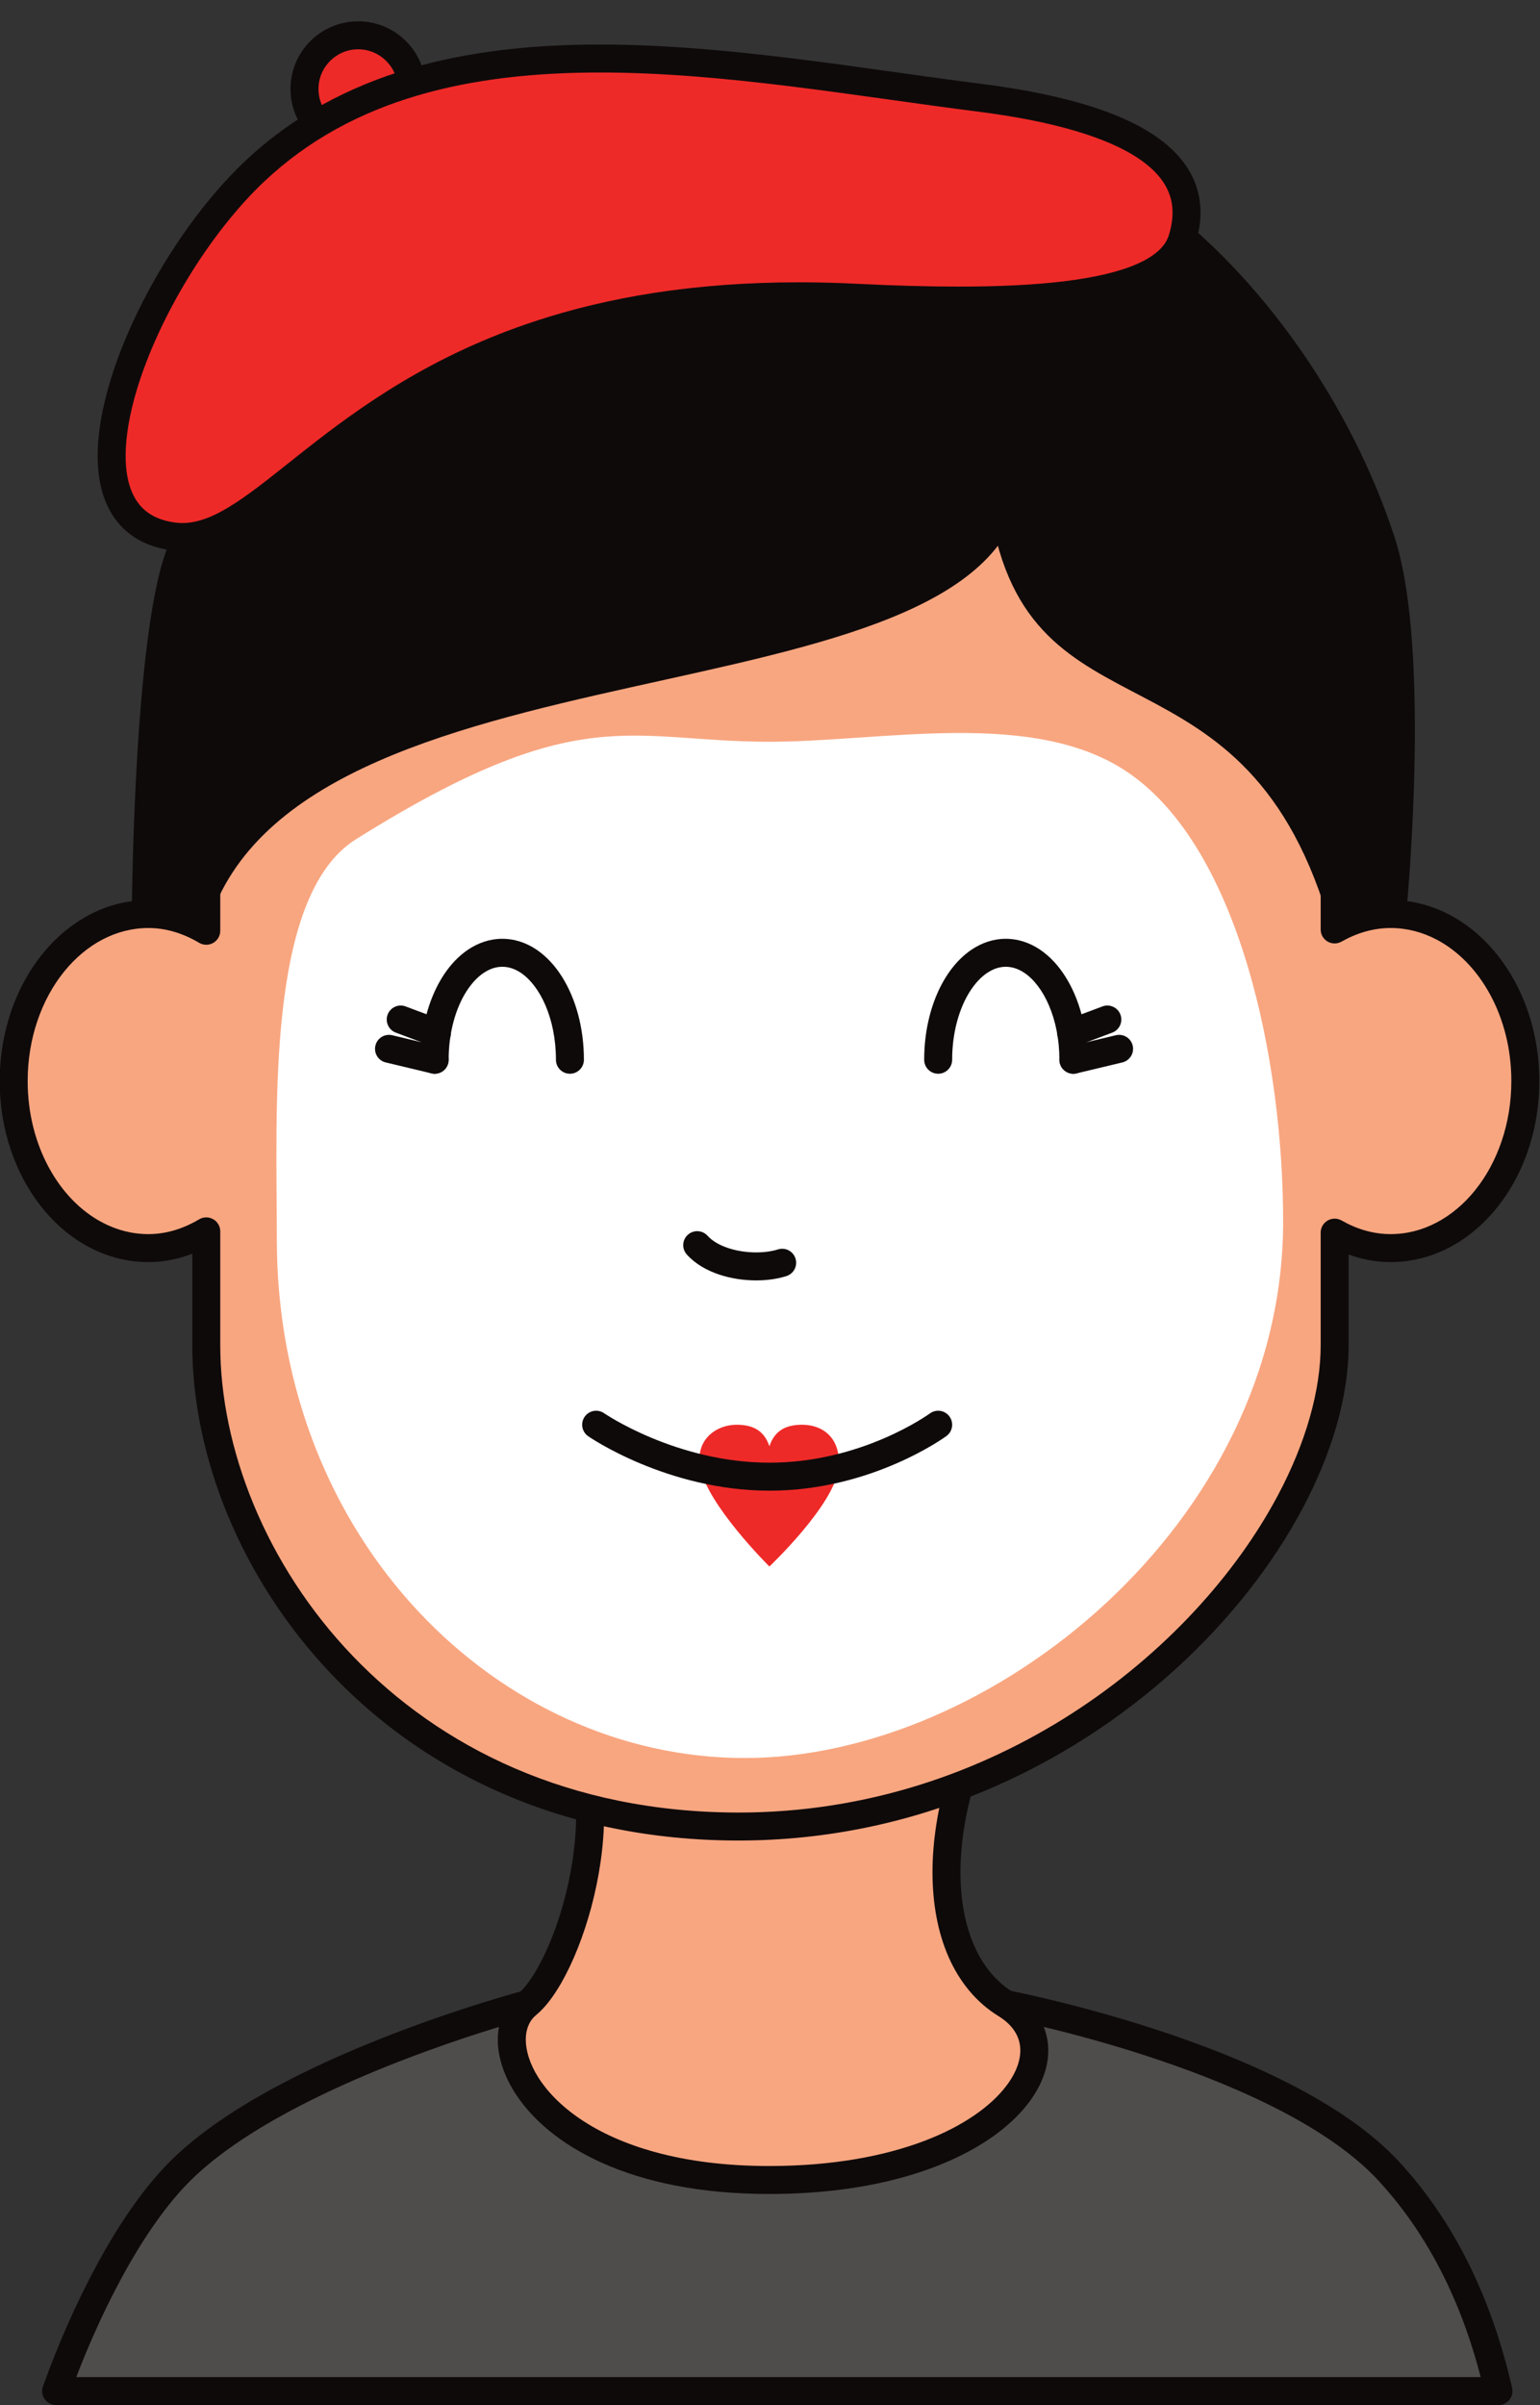 <?xml version="1.0" encoding="UTF-8"?><svg xmlns="http://www.w3.org/2000/svg" xmlns:xlink="http://www.w3.org/1999/xlink" height="316.0" preserveAspectRatio="xMidYMid meet" version="1.0" viewBox="115.5 54.4 202.4 316.0" width="202.4" zoomAndPan="magnify"><rect x="115.5" y="54.4" width="202.4" height="316.0" fill="#333333" stroke="none"/><g><g id="change1_1"><path d="M 312.445 368.562 C 310.145 358.48 305.824 348.102 298.004 339.641 C 284.141 324.652 247.691 317.727 247.691 317.727 L 184.801 317.727 C 184.801 317.727 151.828 326.387 138.598 340.246 C 132.371 346.773 126.715 357.891 122.875 368.562 L 312.445 368.562" fill="#4f4c4c"/></g><g id="change2_1"><path d="M 312.445 368.562 L 314.238 368.152 C 311.887 357.855 307.461 347.164 299.352 338.391 C 295.656 334.406 290.617 331.082 285.133 328.258 C 276.906 324.035 267.664 320.969 260.453 318.938 C 253.242 316.91 248.07 315.926 248.035 315.918 C 247.93 315.898 247.801 315.887 247.691 315.887 L 184.801 315.887 C 184.648 315.887 184.484 315.906 184.336 315.945 C 184.289 315.957 175.988 318.137 165.988 322.078 C 160.984 324.047 155.555 326.457 150.504 329.273 C 145.449 332.094 140.773 335.309 137.266 338.98 C 133.988 342.418 130.953 346.945 128.227 351.973 C 125.5 357 123.094 362.523 121.145 367.938 C 120.945 368.5 121.027 369.129 121.371 369.617 C 121.715 370.105 122.281 370.398 122.875 370.398 L 312.445 370.398 C 313.004 370.398 313.535 370.145 313.883 369.707 C 314.23 369.27 314.363 368.695 314.238 368.152 L 312.445 368.562 L 312.445 366.723 L 122.875 366.723 L 122.875 368.562 L 124.605 369.184 C 126.496 363.926 128.84 358.559 131.457 353.727 C 134.074 348.895 136.98 344.605 139.93 341.516 C 143.035 338.254 147.441 335.188 152.293 332.488 C 159.57 328.426 167.844 325.164 174.273 322.934 C 177.488 321.816 180.246 320.957 182.195 320.379 C 183.172 320.09 183.941 319.867 184.469 319.723 C 184.73 319.648 184.934 319.594 185.07 319.555 C 185.203 319.52 185.27 319.504 185.27 319.504 L 184.801 317.727 L 184.801 319.562 L 247.691 319.562 L 247.691 317.727 L 247.348 319.531 L 247.441 319.551 C 248.469 319.75 257.598 321.582 268.078 325.148 C 273.316 326.93 278.891 329.145 283.941 331.781 C 288.996 334.418 293.516 337.492 296.652 340.891 C 304.191 349.043 308.402 359.102 310.652 368.969 L 312.445 368.562 L 312.445 366.723 L 312.445 368.562" fill="#0f0a0a"/></g><g id="change3_1"><path d="M 184.801 317.727 C 178.453 322.922 186.395 340.824 216.59 340.824 C 246.777 340.824 258.02 324.078 247.691 317.727 C 237.359 311.371 237.23 292.281 247.691 274.969 C 258.148 257.66 169.926 266.305 184.801 274.969 C 199.676 283.637 191.156 312.523 184.801 317.727" fill="#f8a680"/></g><g id="change2_2"><path d="M 184.801 317.727 L 183.637 316.301 C 182.738 317.035 182.047 317.969 181.598 319.012 C 181.145 320.059 180.926 321.207 180.926 322.391 C 180.93 324.629 181.684 327.004 183.141 329.316 C 185.336 332.781 189.129 336.113 194.652 338.586 C 200.176 341.055 207.43 342.664 216.59 342.664 C 228.273 342.66 237.285 340.219 243.492 336.699 C 246.594 334.934 248.996 332.898 250.668 330.711 C 252.328 328.531 253.273 326.164 253.273 323.809 C 253.277 322.301 252.871 320.812 252.078 319.5 C 251.285 318.188 250.117 317.059 248.656 316.156 C 246.422 314.781 244.715 312.715 243.535 310.031 C 242.355 307.352 241.73 304.059 241.734 300.383 C 241.727 293.074 244.203 284.285 249.266 275.918 C 249.977 274.742 250.395 273.527 250.395 272.289 C 250.398 271.285 250.102 270.305 249.59 269.488 C 248.684 268.043 247.266 267.059 245.57 266.266 C 243.02 265.09 239.727 264.34 235.914 263.844 C 232.105 263.352 227.789 263.133 223.289 263.133 C 213.953 263.133 203.832 264.074 195.945 265.562 C 192 266.312 188.621 267.188 186.102 268.211 C 184.836 268.727 183.781 269.27 182.926 269.957 C 182.496 270.305 182.109 270.691 181.801 271.184 C 181.488 271.664 181.266 272.285 181.266 272.949 C 181.262 273.789 181.625 274.562 182.102 275.125 C 182.578 275.699 183.172 276.145 183.875 276.555 C 186.543 278.117 188.336 280.375 189.52 283.172 C 190.699 285.965 191.223 289.297 191.223 292.777 C 191.227 297.789 190.141 303.09 188.605 307.445 C 187.84 309.621 186.961 311.562 186.078 313.102 C 185.207 314.637 184.297 315.773 183.637 316.301 L 184.801 317.727 L 185.965 319.148 C 187.184 318.141 188.242 316.707 189.27 314.93 C 190.797 312.262 192.184 308.809 193.215 304.973 C 194.238 301.137 194.898 296.93 194.898 292.777 C 194.898 288.938 194.336 285.141 192.91 281.746 C 191.488 278.355 189.152 275.367 185.727 273.379 C 185.27 273.113 185.012 272.883 184.934 272.781 L 184.902 272.738 L 184.84 272.777 L 184.906 272.746 L 184.902 272.738 L 184.84 272.777 L 184.906 272.746 L 184.461 272.949 L 184.945 272.949 C 184.945 272.859 184.918 272.77 184.906 272.746 L 184.461 272.949 L 184.945 272.949 L 184.418 272.949 L 184.922 273.109 L 184.945 272.949 L 184.418 272.949 L 184.922 273.109 L 184.656 273.027 L 184.91 273.145 L 184.922 273.109 L 184.656 273.027 L 184.91 273.145 L 184.852 273.113 L 184.906 273.148 L 184.91 273.145 L 184.852 273.113 L 184.906 273.148 C 184.906 273.145 184.969 273.047 185.125 272.91 C 185.414 272.645 186.02 272.262 186.855 271.887 C 188.324 271.219 190.492 270.531 193.098 269.922 C 200.926 268.07 212.715 266.805 223.289 266.809 C 229.961 266.805 236.18 267.316 240.547 268.426 C 242.727 268.969 244.438 269.68 245.441 270.406 C 245.949 270.766 246.277 271.117 246.461 271.418 C 246.645 271.723 246.711 271.969 246.719 272.289 C 246.719 272.68 246.582 273.246 246.117 274.016 C 240.75 282.906 238.062 292.262 238.055 300.383 C 238.059 304.469 238.738 308.258 240.164 311.508 C 241.59 314.758 243.781 317.48 246.727 319.289 C 247.773 319.934 248.48 320.656 248.93 321.402 C 249.383 322.152 249.594 322.934 249.598 323.809 C 249.602 325.156 249.043 326.777 247.742 328.48 C 245.805 331.035 242.219 333.699 237.004 335.68 C 231.793 337.664 224.965 338.988 216.59 338.988 C 204.945 338.988 196.859 336.258 191.762 332.809 C 189.211 331.082 187.402 329.176 186.25 327.352 C 185.094 325.523 184.602 323.781 184.605 322.391 C 184.605 321.652 184.738 321.012 184.973 320.477 C 185.203 319.941 185.531 319.508 185.965 319.148 L 184.801 317.727" fill="#0f0a0a"/></g><g id="change4_1"><path d="M 169.625 66.09 C 169.625 69.988 166.465 73.145 162.57 73.145 C 158.68 73.145 155.52 69.988 155.52 66.09 C 155.52 62.195 158.68 59.039 162.57 59.039 C 166.465 59.039 169.625 62.195 169.625 66.09" fill="#ee2a28"/></g><g id="change2_3"><path d="M 169.625 66.09 L 167.785 66.09 C 167.785 67.535 167.207 68.828 166.258 69.777 C 165.309 70.723 164.016 71.305 162.57 71.305 C 161.129 71.305 159.836 70.723 158.887 69.777 C 157.938 68.828 157.359 67.535 157.359 66.09 C 157.359 64.645 157.938 63.355 158.887 62.406 C 159.836 61.461 161.129 60.879 162.57 60.879 C 164.016 60.879 165.309 61.461 166.258 62.406 C 167.207 63.355 167.785 64.645 167.785 66.09 L 171.465 66.09 C 171.461 61.18 167.48 57.203 162.57 57.199 C 157.66 57.203 153.684 61.18 153.68 66.09 C 153.68 71.004 157.664 74.98 162.57 74.98 C 167.48 74.98 171.465 71.004 171.465 66.09 L 169.625 66.09" fill="#0f0a0a"/></g><g id="change3_2"><path d="M 298.262 174.492 C 295.633 174.492 293.156 175.246 290.91 176.52 C 290.91 168.738 290.91 160.984 290.91 153.711 C 290.91 62.969 142.609 63.602 142.609 153.711 C 142.609 162.434 142.609 169.91 142.609 176.691 C 140.301 175.324 137.738 174.492 135.008 174.492 C 125.227 174.492 117.301 184.316 117.301 196.441 C 117.301 208.562 125.227 218.387 135.008 218.387 C 137.738 218.387 140.301 217.555 142.609 216.188 C 142.609 220.848 142.609 225.746 142.609 231.121 C 142.609 259.047 167.023 294.387 212.59 294.387 C 258.148 294.387 290.91 256.508 290.91 231.121 C 290.91 226.953 290.91 221.922 290.91 216.355 C 293.156 217.629 295.633 218.387 298.262 218.387 C 308.043 218.387 315.973 208.562 315.973 196.441 C 315.973 184.316 308.043 174.492 298.262 174.492" fill="#f8a680"/></g><g id="change2_4"><path d="M 298.262 174.492 L 298.262 172.652 C 295.273 172.652 292.48 173.516 290.008 174.922 L 290.91 176.52 L 292.75 176.52 C 292.75 168.738 292.75 160.984 292.75 153.711 C 292.754 142.137 290.387 131.949 286.223 123.215 C 279.973 110.102 269.695 100.285 257.484 93.781 C 245.27 87.277 231.113 84.055 216.953 84.051 C 198.016 84.055 179.035 89.82 164.695 101.445 C 157.531 107.258 151.535 114.547 147.344 123.277 C 143.152 132.008 140.77 142.176 140.77 153.711 C 140.77 162.434 140.77 169.91 140.77 176.691 L 142.609 176.691 L 143.547 175.109 C 141.012 173.605 138.117 172.652 135.008 172.652 C 132.254 172.652 129.621 173.348 127.262 174.586 C 123.715 176.449 120.77 179.504 118.711 183.285 C 116.648 187.07 115.461 191.594 115.461 196.441 C 115.465 202.902 117.566 208.785 121.055 213.113 C 122.801 215.277 124.898 217.051 127.262 218.289 C 129.621 219.527 132.254 220.227 135.008 220.223 C 138.117 220.227 141.008 219.273 143.547 217.766 L 142.609 216.188 L 140.77 216.188 C 140.77 220.848 140.77 225.746 140.77 231.121 C 140.781 245.613 147.066 261.824 159.184 274.496 C 171.297 287.164 189.324 296.234 212.59 296.223 C 235.891 296.223 255.898 286.539 270.074 273.633 C 277.164 267.176 282.812 259.902 286.703 252.578 C 290.594 245.25 292.746 237.863 292.75 231.121 C 292.75 226.953 292.75 221.922 292.75 216.355 L 290.91 216.355 L 290.004 217.953 C 292.477 219.359 295.273 220.227 298.262 220.223 C 301.016 220.227 303.648 219.527 306.008 218.289 C 309.555 216.43 312.5 213.371 314.562 209.59 C 316.625 205.809 317.812 201.285 317.812 196.441 C 317.809 189.977 315.703 184.094 312.215 179.766 C 310.469 177.602 308.371 175.824 306.008 174.586 C 303.648 173.348 301.016 172.652 298.262 172.652 L 298.262 176.328 C 300.398 176.332 302.426 176.863 304.301 177.844 C 307.113 179.316 309.578 181.824 311.332 185.047 C 313.09 188.27 314.137 192.195 314.133 196.441 C 314.137 202.098 312.273 207.188 309.355 210.805 C 307.895 212.613 306.176 214.051 304.301 215.031 C 302.426 216.016 300.398 216.547 298.262 216.547 C 295.988 216.547 293.836 215.898 291.82 214.754 C 291.246 214.43 290.555 214.434 289.988 214.766 C 289.418 215.098 289.074 215.699 289.074 216.355 C 289.074 221.922 289.074 226.953 289.074 231.121 C 289.078 237.07 287.137 243.938 283.457 250.852 C 277.949 261.23 268.566 271.691 256.398 279.516 C 244.227 287.344 229.289 292.547 212.59 292.547 C 190.289 292.535 173.324 283.934 161.84 271.953 C 150.359 259.973 144.438 244.551 144.449 231.121 C 144.449 225.746 144.449 220.848 144.449 216.188 C 144.449 215.523 144.094 214.914 143.52 214.59 C 142.941 214.262 142.242 214.266 141.672 214.605 C 139.59 215.836 137.359 216.547 135.008 216.547 C 132.871 216.547 130.844 216.016 128.969 215.031 C 126.156 213.562 123.695 211.055 121.938 207.828 C 120.18 204.609 119.137 200.684 119.137 196.441 C 119.137 190.777 120.996 185.688 123.914 182.074 C 125.375 180.266 127.094 178.824 128.969 177.844 C 130.844 176.863 132.871 176.332 135.008 176.328 C 137.359 176.332 139.59 177.043 141.672 178.273 C 142.242 178.613 142.941 178.617 143.52 178.289 C 144.094 177.961 144.449 177.355 144.449 176.691 C 144.449 169.91 144.449 162.43 144.449 153.711 C 144.449 142.68 146.715 133.086 150.66 124.867 C 156.578 112.547 166.285 103.285 177.973 97.07 C 189.652 90.859 203.309 87.727 216.953 87.73 C 235.094 87.727 253.184 93.262 266.652 104.238 C 273.391 109.73 278.98 116.57 282.902 124.797 C 286.82 133.02 289.07 142.637 289.074 153.711 C 289.074 160.984 289.074 168.738 289.074 176.52 C 289.074 177.176 289.418 177.777 289.984 178.109 C 290.555 178.438 291.246 178.441 291.816 178.117 C 293.836 176.98 295.988 176.332 298.262 176.328 L 298.262 174.492" fill="#0f0a0a"/></g><g id="change5_1"><path d="M 284.141 214.918 C 284.141 254.473 245.77 285.383 213.391 285.383 C 181.016 285.383 151.883 256.781 151.883 217.23 C 151.883 200.203 150.426 172.098 162.277 164.672 C 191.727 146.227 198.195 151.859 216.633 151.859 C 231.59 151.859 251.531 147.402 263.926 156.012 C 278.371 166.035 284.141 193.637 284.141 214.918" fill="#fff"/></g><g id="change2_5"><path d="M 249.871 118.656 C 244.867 150.621 153.613 136.762 142.609 176.691 C 139.754 174.105 132.824 174.672 132.824 174.672 C 132.824 174.672 133.023 133.82 138.215 124.871 C 163.238 81.699 220.223 69.441 234.473 74.062 C 248.719 78.684 252.438 102.273 249.871 118.656" fill="#0f0a0a"/></g><g id="change2_6"><path d="M 245.641 121.355 C 250.645 153.316 279.508 136.762 290.52 176.691 C 293.367 174.105 300.301 174.672 300.301 174.672 C 300.301 174.672 303.727 139.992 298.77 124.918 C 287.223 89.785 253.723 63.215 239.441 76.73 C 228.566 87.027 243.07 104.973 245.641 121.355" fill="#0f0a0a"/></g><g id="change4_2"><path d="M 220.949 241.594 C 219.023 241.594 217.379 242.168 216.621 244.414 C 215.863 242.168 214.219 241.594 212.297 241.594 C 209.66 241.594 206.871 243.527 207.52 247.141 C 208.418 252.105 216.621 260.219 216.621 260.219 C 216.621 260.219 225.352 251.965 225.727 247.141 C 226.027 243.281 223.586 241.594 220.949 241.594" fill="#ee2a28"/></g><g id="change2_7"><path d="M 192.809 243.105 C 192.883 243.156 195.457 244.93 199.699 246.703 C 203.941 248.473 209.859 250.254 216.633 250.258 C 223.41 250.258 229.191 248.469 233.285 246.691 C 237.387 244.91 239.812 243.133 239.895 243.07 C 240.711 242.469 240.887 241.32 240.281 240.5 C 239.68 239.684 238.531 239.508 237.715 240.109 L 237.863 240.316 L 237.715 240.109 L 237.711 240.109 L 237.863 240.316 L 237.715 240.109 C 237.652 240.152 235.395 241.789 231.645 243.395 C 227.895 245.004 222.66 246.582 216.633 246.578 C 210.516 246.582 205.043 244.949 201.117 243.309 C 199.152 242.488 197.578 241.668 196.504 241.059 C 195.969 240.754 195.555 240.504 195.281 240.328 C 195.145 240.242 195.047 240.18 194.98 240.137 L 194.91 240.09 L 194.895 240.078 L 194.863 240.125 L 194.895 240.078 L 194.863 240.125 L 194.895 240.078 C 194.059 239.504 192.914 239.711 192.34 240.547 C 191.762 241.383 191.973 242.527 192.809 243.105" fill="#0f0a0a"/></g><g id="change2_8"><path d="M 205.766 219.23 C 206.91 220.488 208.402 221.312 209.98 221.848 C 211.562 222.383 213.254 222.629 214.883 222.629 C 216.281 222.629 217.633 222.449 218.855 222.062 C 219.824 221.754 220.359 220.723 220.051 219.754 C 219.742 218.785 218.711 218.25 217.742 218.559 C 216.969 218.805 215.953 218.953 214.883 218.949 C 213.633 218.953 212.301 218.754 211.156 218.363 C 210.008 217.98 209.066 217.406 208.5 216.77 C 207.82 216.016 206.66 215.953 205.902 216.633 C 205.148 217.312 205.09 218.473 205.766 219.23" fill="#0f0a0a"/></g><g id="change2_9"><path d="M 240.641 193.641 C 240.637 190.07 241.57 186.867 242.961 184.684 C 243.652 183.59 244.449 182.754 245.254 182.219 C 246.066 181.68 246.863 181.426 247.691 181.422 C 248.52 181.426 249.316 181.68 250.125 182.215 C 251.332 183.02 252.516 184.508 253.363 186.504 C 254.219 188.492 254.738 190.965 254.734 193.641 C 254.734 194.652 255.559 195.477 256.574 195.477 C 257.59 195.477 258.414 194.652 258.414 193.641 C 258.406 189.441 257.352 185.617 255.523 182.719 C 254.609 181.27 253.488 180.047 252.172 179.16 C 250.855 178.277 249.316 177.742 247.691 177.746 C 246.066 177.742 244.527 178.277 243.211 179.16 C 241.23 180.492 239.699 182.566 238.629 185.059 C 237.566 187.555 236.965 190.492 236.965 193.641 C 236.965 194.652 237.785 195.477 238.805 195.477 C 239.816 195.477 240.641 194.652 240.641 193.641" fill="#0f0a0a"/></g><g id="change2_10"><path d="M 257 195.426 L 263.004 193.992 C 263.992 193.758 264.602 192.766 264.367 191.777 C 264.133 190.789 263.141 190.18 262.152 190.418 L 256.148 191.852 C 255.16 192.086 254.551 193.078 254.785 194.066 C 255.023 195.055 256.012 195.664 257 195.426" fill="#0f0a0a"/></g><g id="change2_11"><path d="M 256.934 191.859 L 261.684 190.074 C 262.633 189.719 263.113 188.656 262.758 187.707 C 262.402 186.758 261.34 186.273 260.391 186.633 L 255.641 188.414 C 254.691 188.773 254.211 189.832 254.566 190.785 C 254.922 191.734 255.984 192.215 256.934 191.859" fill="#0f0a0a"/></g><g id="change2_12"><path d="M 192.242 193.641 C 192.238 189.441 191.18 185.617 189.352 182.719 C 188.438 181.27 187.316 180.047 185.996 179.16 C 184.684 178.277 183.141 177.742 181.52 177.746 C 179.895 177.742 178.352 178.277 177.035 179.16 C 175.055 180.492 173.523 182.566 172.453 185.059 C 171.391 187.555 170.789 190.492 170.789 193.641 C 170.789 194.652 171.613 195.477 172.629 195.477 C 173.645 195.477 174.465 194.652 174.465 193.641 C 174.461 190.07 175.395 186.867 176.785 184.684 C 177.477 183.59 178.273 182.754 179.078 182.219 C 179.891 181.68 180.688 181.426 181.52 181.422 C 182.348 181.426 183.141 181.68 183.953 182.215 C 185.16 183.02 186.348 184.508 187.195 186.504 C 188.047 188.492 188.566 190.965 188.566 193.641 C 188.566 194.652 189.387 195.477 190.402 195.477 C 191.418 195.477 192.242 194.652 192.242 193.641" fill="#0f0a0a"/></g><g id="change2_13"><path d="M 173.055 191.852 L 167.055 190.418 C 166.066 190.18 165.074 190.789 164.84 191.777 C 164.602 192.766 165.211 193.758 166.199 193.992 L 172.199 195.426 C 173.188 195.664 174.18 195.055 174.414 194.066 C 174.652 193.078 174.043 192.086 173.055 191.852" fill="#0f0a0a"/></g><g id="change2_14"><path d="M 173.566 188.414 L 168.812 186.633 C 167.863 186.273 166.801 186.758 166.445 187.707 C 166.09 188.656 166.57 189.719 167.52 190.074 L 172.277 191.859 C 173.227 192.215 174.285 191.734 174.645 190.781 C 175 189.832 174.52 188.773 173.566 188.414" fill="#0f0a0a"/></g><g id="change4_3"><path d="M 270.859 85.891 C 268.453 93.52 250.629 94.648 228.117 93.523 C 164.863 90.359 153.352 126.98 138.215 124.871 C 121.273 122.516 134.121 90.887 148.996 76.883 C 172.922 54.363 212.117 63.18 244.094 67.219 C 269.664 70.449 273.141 78.645 270.859 85.891" fill="#ee2a28"/></g><g id="change2_15"><path d="M 270.859 85.891 L 269.105 85.336 C 268.941 85.852 268.684 86.32 268.293 86.785 C 267.617 87.602 266.508 88.391 264.949 89.078 C 262.617 90.109 259.324 90.879 255.34 91.359 C 251.352 91.844 246.668 92.055 241.504 92.055 C 237.352 92.055 232.887 91.922 228.211 91.688 C 225.559 91.555 222.996 91.492 220.516 91.492 C 206.602 91.488 195.332 93.496 186.059 96.523 C 172.145 101.059 162.738 107.906 155.617 113.504 C 152.062 116.305 149.066 118.785 146.422 120.496 C 145.102 121.355 143.875 122.02 142.73 122.461 C 141.582 122.898 140.523 123.117 139.48 123.121 C 139.145 123.121 138.809 123.098 138.469 123.051 C 137.234 122.879 136.254 122.539 135.465 122.086 C 134.281 121.398 133.473 120.461 132.891 119.168 C 132.316 117.879 132.012 116.227 132.012 114.289 C 132.012 111.758 132.531 108.77 133.488 105.594 C 134.926 100.824 137.332 95.641 140.277 90.824 C 143.223 86.008 146.715 81.555 150.258 78.223 C 156.105 72.719 162.883 69.16 170.34 66.957 C 177.789 64.758 185.914 63.926 194.34 63.926 C 210.656 63.922 228.066 67.043 243.859 69.043 C 254.434 70.371 261.047 72.586 264.82 75.016 C 266.711 76.227 267.891 77.473 268.605 78.676 C 269.32 79.887 269.602 81.074 269.605 82.336 C 269.605 83.305 269.43 84.312 269.105 85.34 L 272.613 86.441 C 273.023 85.133 273.281 83.754 273.285 82.336 C 273.289 80.496 272.832 78.582 271.77 76.797 C 270.973 75.461 269.852 74.199 268.387 73.043 C 266.188 71.309 263.219 69.797 259.285 68.508 C 255.352 67.227 250.441 66.168 244.32 65.395 C 228.656 63.418 211.113 60.254 194.34 60.25 C 185.676 60.25 177.203 61.098 169.297 63.43 C 161.391 65.766 154.047 69.602 147.738 75.543 C 142.609 80.379 137.816 87.09 134.254 94.062 C 132.473 97.551 131 101.102 129.969 104.531 C 128.938 107.961 128.336 111.266 128.336 114.289 C 128.336 117.359 128.957 120.195 130.547 122.465 C 131.34 123.59 132.379 124.555 133.629 125.273 C 134.883 125.992 136.336 126.465 137.961 126.691 C 138.469 126.762 138.977 126.797 139.48 126.797 C 141.574 126.797 143.574 126.199 145.516 125.254 C 148.91 123.586 152.238 120.867 156.172 117.758 C 162.059 113.082 169.25 107.473 179.41 102.992 C 189.574 98.52 202.715 95.172 220.516 95.168 C 222.934 95.168 225.434 95.23 228.027 95.359 C 232.746 95.594 237.27 95.734 241.504 95.734 C 249.527 95.73 256.492 95.246 261.863 93.941 C 264.551 93.285 266.848 92.426 268.703 91.234 C 269.629 90.637 270.441 89.949 271.113 89.148 C 271.781 88.352 272.301 87.441 272.613 86.441 L 270.859 85.891" fill="#0f0a0a"/></g></g></svg>